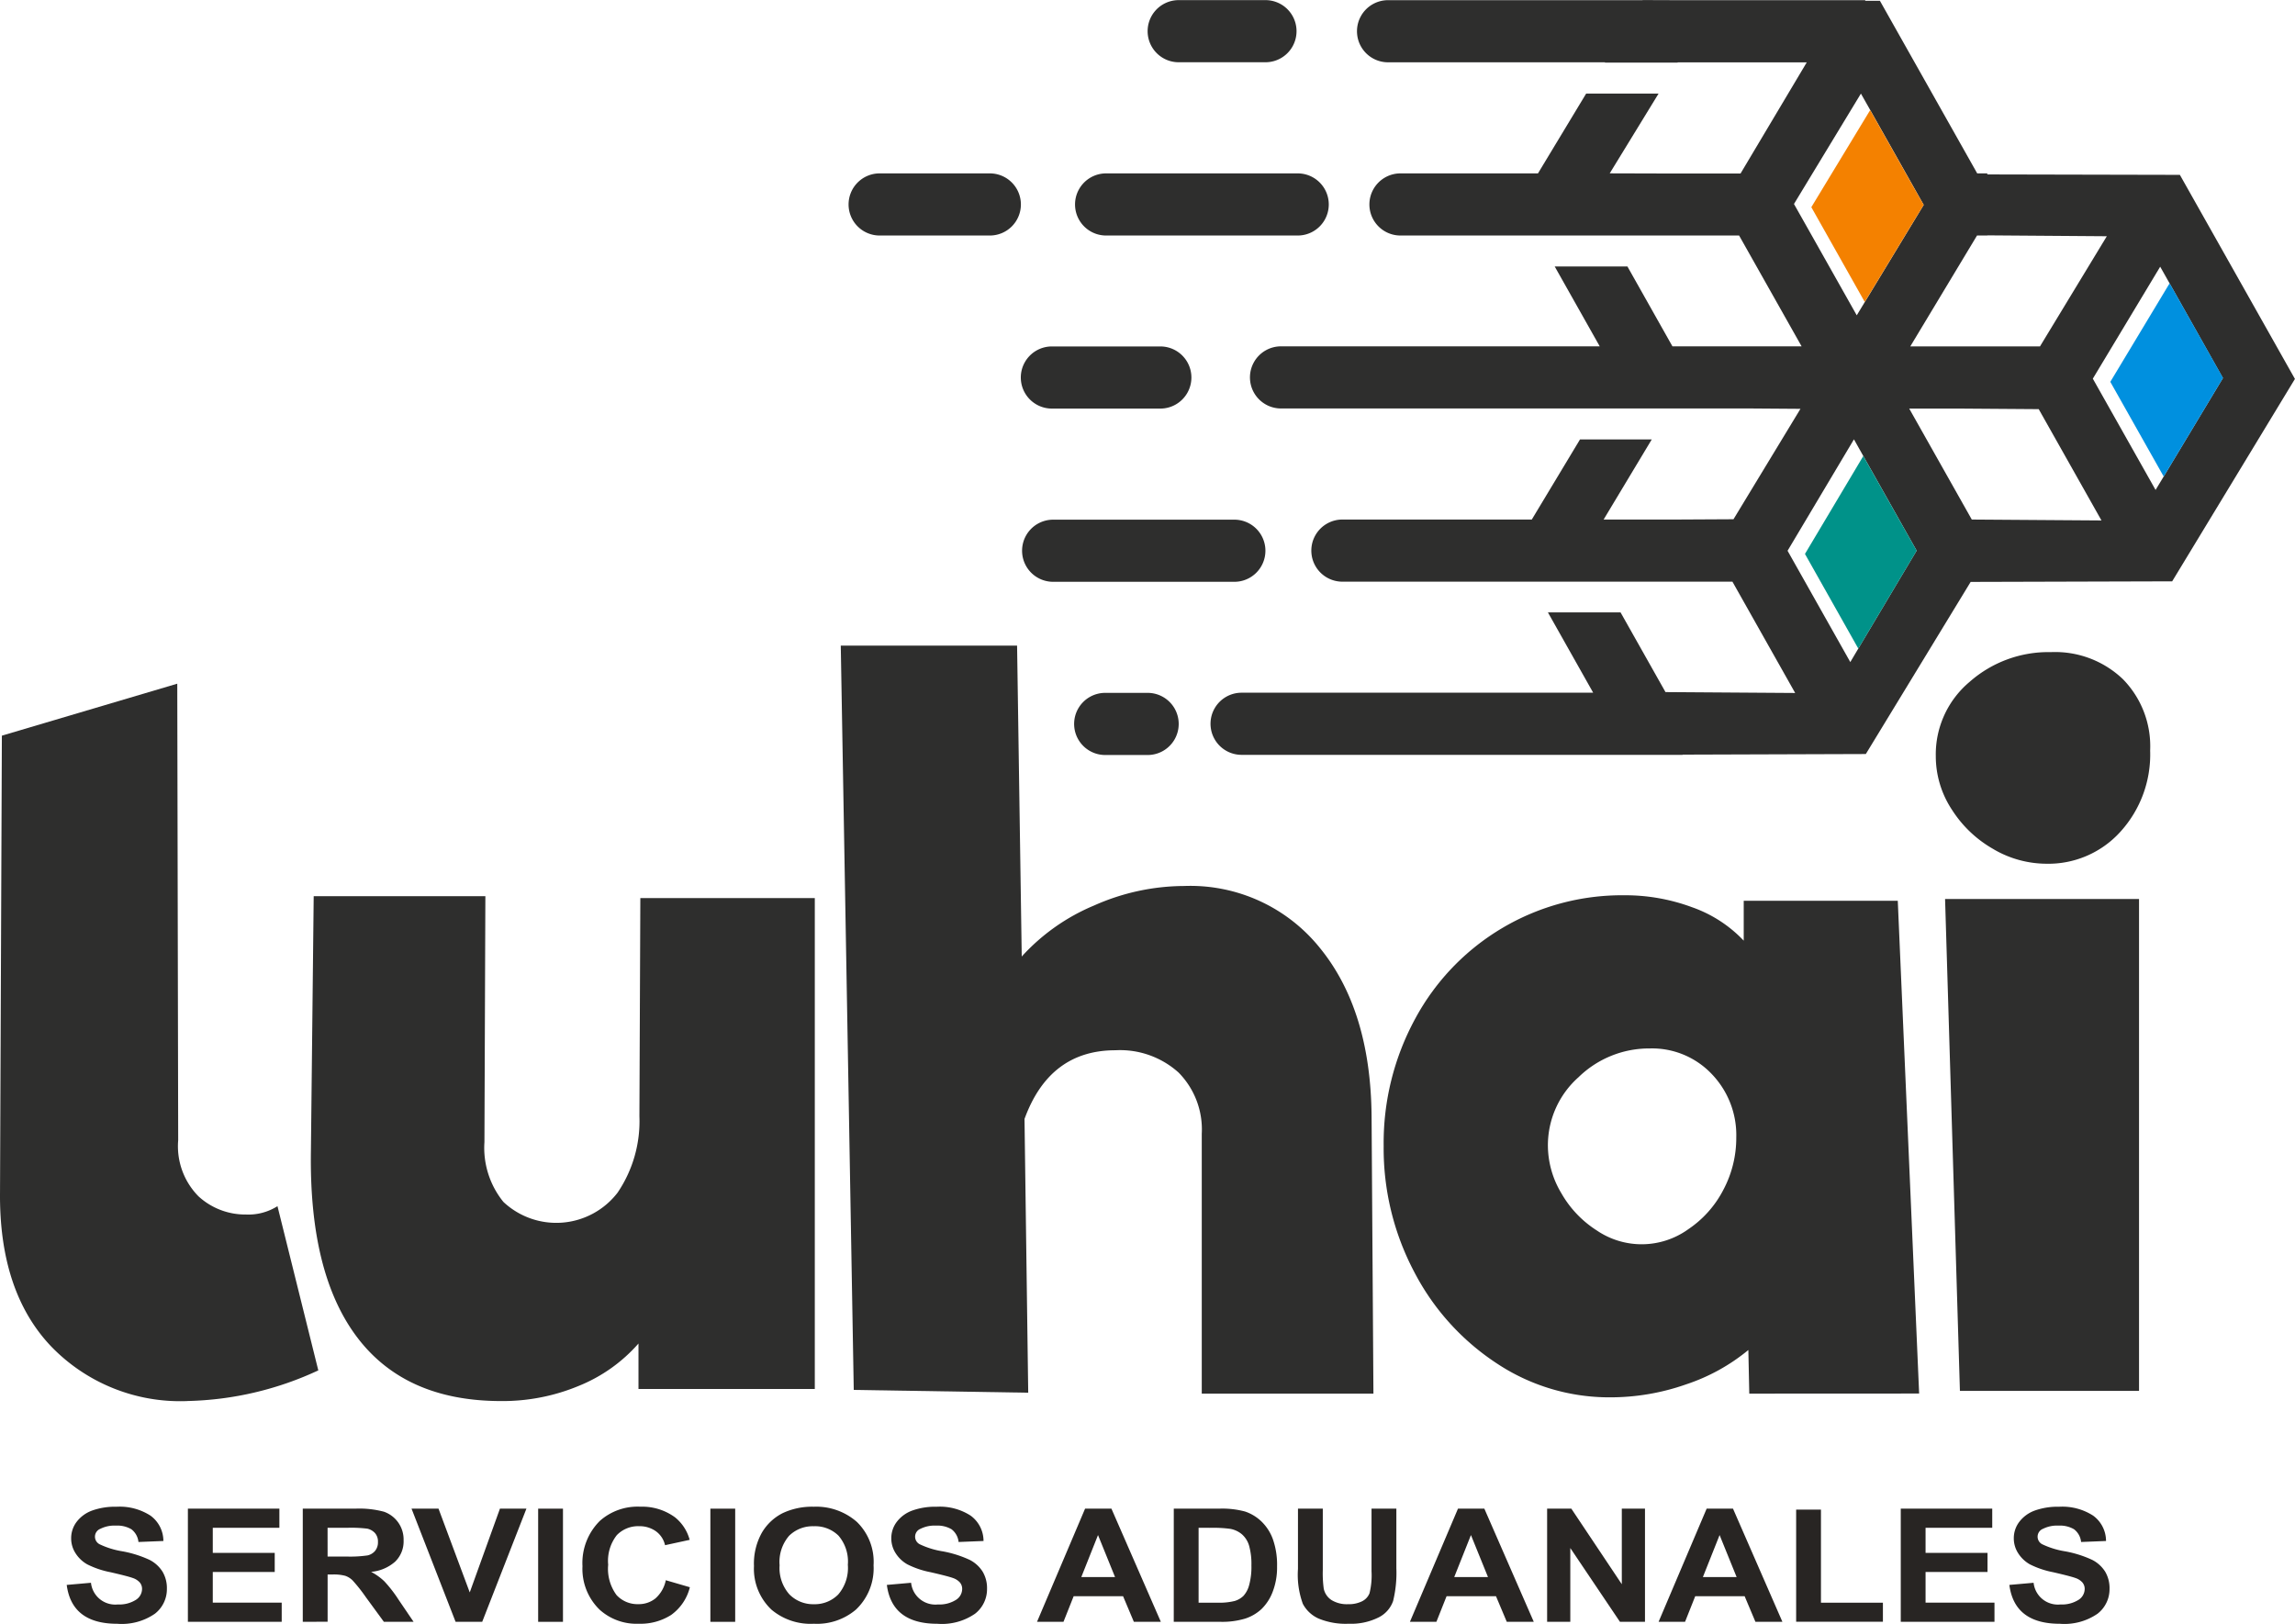 <svg xmlns="http://www.w3.org/2000/svg" width="171.905" height="121.622" viewBox="0 0 171.905 121.622">
  <g id="Grupo_1" data-name="Grupo 1" transform="translate(-164.177 -124.949)">
    <path id="Trazado_1" data-name="Trazado 1" d="M178.219,316.066a13.435,13.435,0,0,1-10.218-4.1q-3.894-4.1-3.823-11.539l.139-34.2,13.138-3.893.069,34.2a5.334,5.334,0,0,0,1.529,4.205,5.18,5.18,0,0,0,3.545,1.355,4.071,4.071,0,0,0,2.363-.625l3.058,12.3a24.413,24.413,0,0,1-9.8,2.294" transform="translate(0 -86.176)" fill="#2e2e2d"/>
    <path id="Trazado_2" data-name="Trazado 2" d="M264.39,305.178v36.772H251.183v-3.406a11.863,11.863,0,0,1-4.449,3.163,14.832,14.832,0,0,1-5.839,1.146q-7.161,0-10.774-4.761t-3.475-13.937l.209-19.116h12.859l-.07,18.42a6.429,6.429,0,0,0,1.425,4.483,5.791,5.791,0,0,0,8.55-.7,9.54,9.54,0,0,0,1.633-5.734v.07l.07-16.4Z" transform="translate(-39.181 -112.963)" fill="#2e2e2d"/>
    <path id="Trazado_3" data-name="Trazado 3" d="M360.174,310.713V291.25a6.062,6.062,0,0,0-1.738-4.588,6.541,6.541,0,0,0-4.727-1.668q-4.936,0-6.812,5.144l.278,20.506-13.068-.209-.973-55.748h13.207l.348,23.286a15.246,15.246,0,0,1,5.422-3.823,16.686,16.686,0,0,1,6.742-1.46,12.45,12.45,0,0,1,10.183,4.657q3.788,4.657,3.858,12.581l.139,20.784Z" transform="translate(-105.98 -81.379)" fill="#2e2e2d"/>
    <path id="Trazado_4" data-name="Trazado 4" d="M469.617,342.179l-.069-3.267a14.45,14.45,0,0,1-4.657,2.572,17.113,17.113,0,0,1-5.7.973,15.218,15.218,0,0,1-8.48-2.537,18.208,18.208,0,0,1-6.186-6.847,19.8,19.8,0,0,1-2.294-9.453,19.474,19.474,0,0,1,2.363-9.523,17.589,17.589,0,0,1,15.64-9.245,14.386,14.386,0,0,1,5.109.9,9.794,9.794,0,0,1,3.858,2.5v-2.989h11.539l1.6,36.91Zm-4.588-12.3a7.934,7.934,0,0,0,2.641-2.954,8.285,8.285,0,0,0,.973-3.927,6.6,6.6,0,0,0-1.842-4.762,6.155,6.155,0,0,0-4.622-1.911,7.572,7.572,0,0,0-5.352,2.155,6.818,6.818,0,0,0-2.294,5.144,6.98,6.98,0,0,0,1.008,3.545,7.987,7.987,0,0,0,2.641,2.78,5.978,5.978,0,0,0,6.847-.069" transform="translate(-174.412 -112.846)" fill="#2e2e2d"/>
    <path id="Trazado_5" data-name="Trazado 5" d="M557.531,270.764a8.861,8.861,0,0,1-3.128-2.954,7.272,7.272,0,0,1-1.217-4.032,7.089,7.089,0,0,1,2.537-5.561,8.916,8.916,0,0,1,6.082-2.224,7.355,7.355,0,0,1,5.387,2.016,7.17,7.17,0,0,1,2.05,5.352,8.6,8.6,0,0,1-2.224,6.082,7.27,7.27,0,0,1-5.561,2.4,7.893,7.893,0,0,1-3.927-1.077m-3.649,3.719h14.528v36.841H554.993Z" transform="translate(-244.01 -82.199)" fill="#2e2e2d"/>
    <path id="Trazado_6" data-name="Trazado 6" d="M397.127,129.627h6.5a2.327,2.327,0,1,0,0-4.654h-6.5a2.327,2.327,0,1,0,0,4.654" transform="translate(-144.661 -0.015)" fill="#2e2e2d"/>
    <path id="Rectángulo_1" data-name="Rectángulo 1" d="M2.327,0H10.58a2.327,2.327,0,0,1,2.327,2.327v0A2.327,2.327,0,0,1,10.58,4.654H2.327A2.327,2.327,0,0,1,0,2.327v0A2.327,2.327,0,0,1,2.327,0Z" transform="translate(227.739 137.936)" fill="#2e2e2d"/>
    <path id="Trazado_7" data-name="Trazado 7" d="M382.54,164.445h14.352a2.327,2.327,0,1,0,0-4.654H382.54a2.327,2.327,0,0,0,0,4.654" transform="translate(-135.511 -21.855)" fill="#2e2e2d"/>
    <path id="Trazado_8" data-name="Trazado 8" d="M371.642,199.22h8.124a2.327,2.327,0,1,0,0-4.654h-8.124a2.327,2.327,0,1,0,0,4.654" transform="translate(-128.675 -43.668)" fill="#2e2e2d"/>
    <path id="Trazado_9" data-name="Trazado 9" d="M387.8,231.7h0a2.327,2.327,0,0,0-2.327-2.327H371.9a2.327,2.327,0,1,0,0,4.654h13.577A2.327,2.327,0,0,0,387.8,231.7" transform="translate(-128.838 -65.5)" fill="#2e2e2d"/>
    <path id="Trazado_10" data-name="Trazado 10" d="M385.534,264.181h-3.179a2.327,2.327,0,0,0,0,4.654h3.179a2.327,2.327,0,0,0,0-4.654" transform="translate(-135.394 -87.335)" fill="#2e2e2d"/>
    <path id="Trazado_11" data-name="Trazado 11" d="M480.048,138.046l-14.424-.032v-.078h-.757l-7.287-12.926-1.1,0v-.048h-14.2l-2.477-.009,0,.009H420.737a2.327,2.327,0,1,0,0,4.654h16.254l-.013.021h5.445l.012-.018,2.419,0H452.1l-4.959,8.324h-6.239l-3.561-.01L441,131.959h-5.425l-3.608,5.977h-10.3a2.327,2.327,0,1,0,0,4.654h25.365l4.681,8.3-2.417,0h-7.258l-3.371-5.981H433.22l3.372,5.981H412.72a2.327,2.327,0,1,0,0,4.654h35.149l3.759.027-5.016,8.27-4.237.022h-5.491l3.606-6h-5.375l-3.612,6H417.317a2.327,2.327,0,1,0,0,4.654h28.569l.646,0,4.7,8.337-9.714-.067-3.365-5.968h-5.441l3.39,6.015H409.766a2.327,2.327,0,1,0,0,4.654H442.8v-.016h0l13.724-.045,7.852-12.892,15.095-.043,9.195-15.16Zm-14.424,4.544v-.012l8.951.066-5.007,8.253h-9.715l5-8.307Zm-14.482-2.362,1.389-2.292h0l3.625-5.977.7,1.237,2.673,4.74,1.331,2.36-1.391,2.294-3.018,4.976-.607,1-3.368-5.976h0Zm4.219,34.311-3.39-6.015-1.309-2.322,1.39-2.332,3.582-6.013.7,1.246,2.688,4.767,1.309,2.324-1.391,2.33-2.98,5.006Zm9.1-10.675-4.688-8.313h3.551l6.151.044,4.7,8.337Zm13.766-2.218-4.7-8.334v0l5.046-8.387.7,1.241,4,7.1-4.443,7.384Z" transform="translate(-152.589 0)" fill="#2e2e2d"/>
    <path id="Trazado_12" data-name="Trazado 12" d="M535.263,223.67,533.872,226l-2.98,5.006-2.687-4.768-1.309-2.323,1.389-2.331,2.98-5,2.688,4.767Z" transform="translate(-227.52 -57.476)" fill="#009289"/>
    <path id="Trazado_13" data-name="Trazado 13" d="M596.7,188.959l-4.444,7.384-4-7.093v0l4.442-7.382Z" transform="translate(-266.008 -35.7)" fill="#0090df"/>
    <path id="Trazado_14" data-name="Trazado 14" d="M536.594,154.176,535.2,156.47l-3.018,4.976-2.671-4.739h0l-1.331-2.361,1.389-2.293h0l3.018-4.977,2.672,4.74Z" transform="translate(-228.327 -13.879)" fill="#f48100"/>
    <path id="Trazado_15" data-name="Trazado 15" d="M177.573,433.58l1.821-.161a1.829,1.829,0,0,0,2.012,1.624,2.319,2.319,0,0,0,1.33-.332.975.975,0,0,0,.484-.823.739.739,0,0,0-.169-.491,1.209,1.209,0,0,0-.515-.332q-.346-.13-1.675-.436a6.657,6.657,0,0,1-1.744-.589,2.478,2.478,0,0,1-.88-.835,2.043,2.043,0,0,1-.327-1.112,2.019,2.019,0,0,1,.419-1.248,2.551,2.551,0,0,1,1.157-.837,5.1,5.1,0,0,1,1.821-.284,4.256,4.256,0,0,1,2.543.665,2.346,2.346,0,0,1,.968,1.9l-1.867.075a1.375,1.375,0,0,0-.53-.954,2.081,2.081,0,0,0-1.16-.272,2.338,2.338,0,0,0-1.16.237.635.635,0,0,0-.037,1.17,6.256,6.256,0,0,0,1.7.52,8.319,8.319,0,0,1,2.031.645,2.475,2.475,0,0,1,.956.873,2.42,2.42,0,0,1,.33,1.3,2.325,2.325,0,0,1-.9,1.855,4.366,4.366,0,0,1-2.823.752q-3.4,0-3.78-2.909" transform="translate(-8.403 -189.918)" fill="#282523"/>
    <path id="Trazado_16" data-name="Trazado 16" d="M201.936,436.588v-8.476h6.853v1.434H203.8v1.879h4.64v1.428H203.8v2.3h5.163v1.434Z" transform="translate(-23.685 -190.162)" fill="#282523"/>
    <path id="Trazado_17" data-name="Trazado 17" d="M225.021,436.588v-8.476h3.926a7.137,7.137,0,0,1,2.151.228,2.2,2.2,0,0,1,1.475,2.142,2.115,2.115,0,0,1-.634,1.6,3.129,3.129,0,0,1-1.8.763,4.37,4.37,0,0,1,.991.708,9.843,9.843,0,0,1,1.068,1.379l1.122,1.653h-2.225l-1.349-1.844a12.128,12.128,0,0,0-.99-1.252,1.45,1.45,0,0,0-.553-.347,3.3,3.3,0,0,0-.937-.1h-.384v3.538Zm1.859-4.891h1.383a9.137,9.137,0,0,0,1.613-.084,1.032,1.032,0,0,0,.561-.338,1.012,1.012,0,0,0,.215-.677.951.951,0,0,0-.215-.65,1.109,1.109,0,0,0-.584-.338,9.758,9.758,0,0,0-1.514-.064h-1.46Z" transform="translate(-38.165 -190.162)" fill="#282523"/>
    <path id="Trazado_18" data-name="Trazado 18" d="M250.173,436.588l-3.3-8.476h2.021l2.339,6.273,2.262-6.273h1.983l-3.312,8.476Z" transform="translate(-51.87 -190.162)" fill="#282523"/>
    <rect id="Rectángulo_2" data-name="Rectángulo 2" width="1.859" height="8.476" transform="translate(204.487 237.95)" fill="#282523"/>
    <path id="Trazado_19" data-name="Trazado 19" d="M287.467,433.227l1.806.526a3.62,3.62,0,0,1-1.406,2.078,4.261,4.261,0,0,1-2.42.656,4.118,4.118,0,0,1-2.927-1.047,4.251,4.251,0,0,1-1.291-3.261,4.439,4.439,0,0,1,1.3-3.394,4.253,4.253,0,0,1,3.037-1.064,4.157,4.157,0,0,1,2.6.8,3.238,3.238,0,0,1,1.092,1.683l-1.844.4a1.772,1.772,0,0,0-.7-1.055,2.12,2.12,0,0,0-1.243-.368,2.219,2.219,0,0,0-1.671.671,3.126,3.126,0,0,0-.646,2.214,3.306,3.306,0,0,0,.63,2.278,2.133,2.133,0,0,0,1.636.676,1.979,1.979,0,0,0,1.276-.431,2.468,2.468,0,0,0,.776-1.368" transform="translate(-73.422 -189.918)" fill="#282523"/>
    <rect id="Rectángulo_3" data-name="Rectángulo 3" width="1.859" height="8.476" transform="translate(217.387 237.95)" fill="#282523"/>
    <path id="Trazado_20" data-name="Trazado 20" d="M315.691,432.159a4.744,4.744,0,0,1,.595-2.495,3.781,3.781,0,0,1,1.556-1.46,5.167,5.167,0,0,1,2.328-.48,4.607,4.607,0,0,1,3.231,1.139,4.17,4.17,0,0,1,1.249,3.244,4.259,4.259,0,0,1-1.322,3.324,4.5,4.5,0,0,1-3.15,1.058,4.549,4.549,0,0,1-3.165-1.046,4.207,4.207,0,0,1-1.321-3.284m1.92-.058a2.964,2.964,0,0,0,.738,2.194,2.5,2.5,0,0,0,1.832.731A2.468,2.468,0,0,0,322,434.3a3.042,3.042,0,0,0,.723-2.229,2.975,2.975,0,0,0-.7-2.18,2.491,2.491,0,0,0-1.843-.705,2.517,2.517,0,0,0-1.854.711,2.993,2.993,0,0,0-.716,2.2" transform="translate(-95.039 -189.919)" fill="#282523"/>
    <path id="Trazado_21" data-name="Trazado 21" d="M342.382,433.58l1.821-.161a1.829,1.829,0,0,0,2.012,1.624,2.319,2.319,0,0,0,1.33-.332.975.975,0,0,0,.484-.823.739.739,0,0,0-.169-.491,1.209,1.209,0,0,0-.515-.332q-.346-.13-1.675-.436a6.657,6.657,0,0,1-1.744-.589,2.479,2.479,0,0,1-.88-.835,2.044,2.044,0,0,1-.326-1.112,2.019,2.019,0,0,1,.419-1.248,2.551,2.551,0,0,1,1.157-.837,5.1,5.1,0,0,1,1.821-.284,4.256,4.256,0,0,1,2.543.665,2.346,2.346,0,0,1,.968,1.9l-1.867.075a1.375,1.375,0,0,0-.53-.954,2.081,2.081,0,0,0-1.16-.272,2.339,2.339,0,0,0-1.16.237.635.635,0,0,0-.037,1.17,6.257,6.257,0,0,0,1.7.52,8.319,8.319,0,0,1,2.031.645,2.474,2.474,0,0,1,.956.873,2.42,2.42,0,0,1,.33,1.3,2.325,2.325,0,0,1-.9,1.855,4.366,4.366,0,0,1-2.823.752q-3.4,0-3.78-2.909" transform="translate(-111.781 -189.918)" fill="#282523"/>
    <path id="Trazado_22" data-name="Trazado 22" d="M381.851,436.588H379.83l-.809-1.92h-3.7l-.763,1.92h-1.982l3.6-8.476h1.974Zm-3.431-3.354-1.275-3.145-1.251,3.145Z" transform="translate(-130.722 -190.162)" fill="#282523"/>
    <path id="Trazado_23" data-name="Trazado 23" d="M400.055,428.111h3.4a6.578,6.578,0,0,1,1.945.217,3.281,3.281,0,0,1,1.209.731,3.507,3.507,0,0,1,.867,1.336,5.732,5.732,0,0,1,.315,2.041,5.06,5.06,0,0,1-.331,1.911,3.569,3.569,0,0,1-.836,1.286,3.289,3.289,0,0,1-1.224.714,5.943,5.943,0,0,1-1.847.24h-3.5Zm1.859,1.434v5.609h1.4a4.749,4.749,0,0,0,1.3-.127,1.588,1.588,0,0,0,.661-.384,1.937,1.937,0,0,0,.426-.811,5.146,5.146,0,0,0,.169-1.461,5.074,5.074,0,0,0-.173-1.484,1.816,1.816,0,0,0-.538-.855,1.866,1.866,0,0,0-.888-.41,9.768,9.768,0,0,0-1.513-.075Z" transform="translate(-147.957 -190.162)" fill="#282523"/>
    <path id="Trazado_24" data-name="Trazado 24" d="M425.014,428.111h1.859V432.7a8.574,8.574,0,0,0,.069,1.394,1.343,1.343,0,0,0,.589.867,2.2,2.2,0,0,0,1.228.306,2.243,2.243,0,0,0,1.055-.217,1.149,1.149,0,0,0,.558-.6,5.589,5.589,0,0,0,.151-1.651v-4.689h1.86v4.452a8.92,8.92,0,0,1-.243,2.466,2.17,2.17,0,0,1-1.091,1.232,4.6,4.6,0,0,1-2.24.471,5.3,5.3,0,0,1-2.255-.39,2.478,2.478,0,0,1-1.176-1.1,6.363,6.363,0,0,1-.365-2.611Z" transform="translate(-163.613 -190.162)" fill="#282523"/>
    <path id="Trazado_25" data-name="Trazado 25" d="M456.794,436.588h-2.022l-.809-1.92h-3.7l-.763,1.92h-1.983l3.6-8.476h1.975Zm-3.43-3.354-1.276-3.145-1.251,3.145Z" transform="translate(-177.731 -190.162)" fill="#282523"/>
    <path id="Trazado_26" data-name="Trazado 26" d="M475.08,436.588v-8.476h1.813l3.781,5.66v-5.66h1.736v8.476h-1.875l-3.719-5.527v5.527Z" transform="translate(-195.017 -190.162)" fill="#282523"/>
    <path id="Trazado_27" data-name="Trazado 27" d="M506.757,436.588h-2.021l-.809-1.92h-3.7l-.763,1.92h-1.982l3.6-8.476h1.974Zm-3.43-3.354-1.275-3.145-1.251,3.145Z" transform="translate(-209.07 -190.162)" fill="#282523"/>
    <path id="Trazado_28" data-name="Trazado 28" d="M525.125,436.7V428.3h1.858v6.973h4.641V436.7Z" transform="translate(-226.409 -190.279)" fill="#282523"/>
    <path id="Trazado_29" data-name="Trazado 29" d="M546.148,436.588v-8.476H553v1.434h-4.994v1.879h4.64v1.428h-4.64v2.3h5.162v1.434Z" transform="translate(-239.596 -190.162)" fill="#282523"/>
    <path id="Trazado_30" data-name="Trazado 30" d="M567.955,433.58l1.821-.161a1.829,1.829,0,0,0,2.013,1.624,2.32,2.32,0,0,0,1.33-.332.975.975,0,0,0,.484-.823.739.739,0,0,0-.17-.491,1.2,1.2,0,0,0-.515-.332q-.345-.13-1.674-.436a6.661,6.661,0,0,1-1.744-.589,2.481,2.481,0,0,1-.88-.835,2.044,2.044,0,0,1-.327-1.112,2.021,2.021,0,0,1,.419-1.248,2.554,2.554,0,0,1,1.157-.837,5.1,5.1,0,0,1,1.821-.284,4.256,4.256,0,0,1,2.543.665,2.348,2.348,0,0,1,.968,1.9l-1.867.075a1.373,1.373,0,0,0-.53-.954,2.081,2.081,0,0,0-1.16-.272,2.338,2.338,0,0,0-1.16.237.635.635,0,0,0-.038,1.17,6.264,6.264,0,0,0,1.7.52,8.317,8.317,0,0,1,2.032.645,2.477,2.477,0,0,1,.956.873,2.423,2.423,0,0,1,.33,1.3,2.324,2.324,0,0,1-.9,1.855,4.365,4.365,0,0,1-2.823.752q-3.4,0-3.78-2.909" transform="translate(-253.274 -189.918)" fill="#282523"/>
  </g>
</svg>
